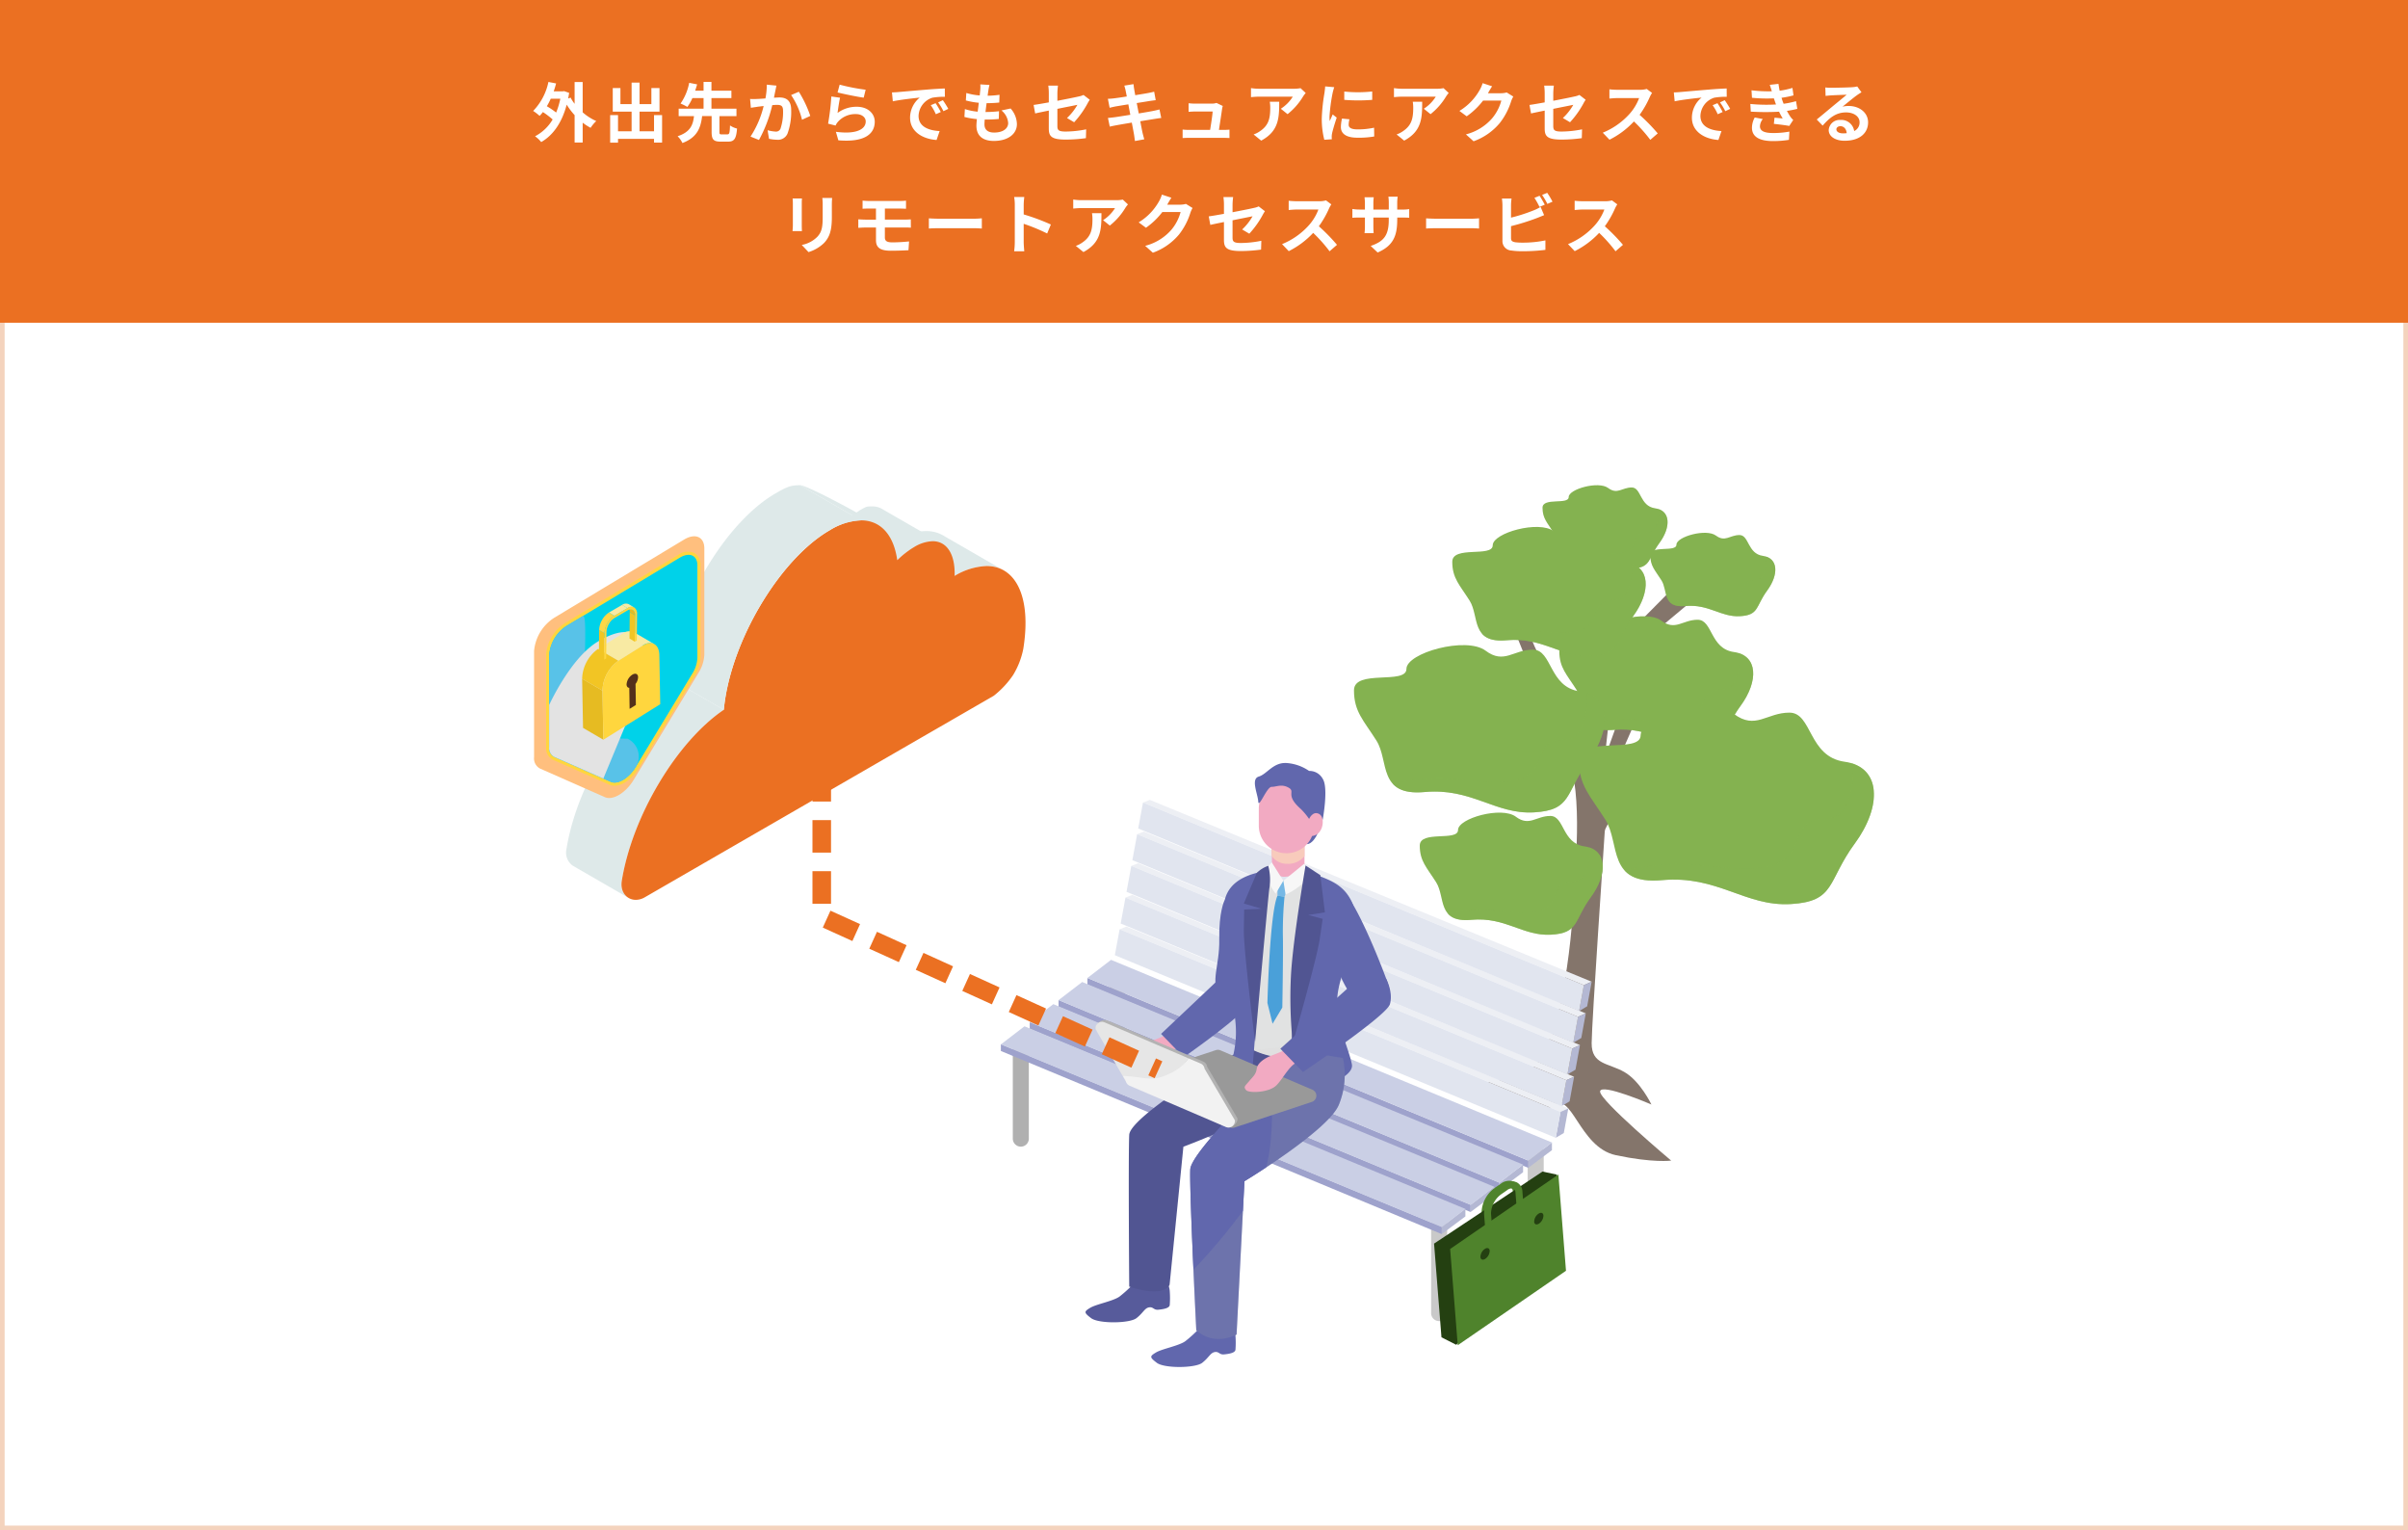 <svg xmlns="http://www.w3.org/2000/svg" xmlns:xlink="http://www.w3.org/1999/xlink" width="518.708" height="329.538" viewBox="0 0 518.708 329.538"><rect x="0" y="0" width="518.708" height="329.538" fill="#808080" stroke="none"/><defs><clipPath id="a"><rect width="98.944" height="89.295" fill="none"/></clipPath><clipPath id="b"><rect width="188.068" height="189.892" fill="none"/></clipPath><clipPath id="d"><rect width="7.085" height="4.557" fill="none"/></clipPath><clipPath id="e"><path d="M86,151.182c.072,3.054,1.6,13.523,2.181,18.9s-1.639,7.831-.968,9.8,5.818,4.744,10.83,4.744,11.322-2.1,10.784-4.788a47.51,47.51,0,0,1-.812-11.283c.223-4.515,4.94-13.131,2.56-17.625S103.48,144.1,98.433,144.1c-10.974,0-12.51,4.025-12.437,7.078" transform="translate(-85.994 -144.104)" fill="none"/></clipPath><clipPath id="f"><rect width="30.633" height="40.589" fill="none"/></clipPath><clipPath id="h"><rect width="16.922" height="25.243" fill="none"/></clipPath><clipPath id="i"><rect width="10.659" height="27.595" fill="none"/></clipPath><clipPath id="j"><rect width="22.783" height="12.84" fill="none"/></clipPath><clipPath id="l"><rect width="35.331" height="19.911" fill="none"/></clipPath><clipPath id="m"><rect width="45.692" height="25.749" fill="none"/></clipPath><clipPath id="n"><rect width="53.757" height="30.296" fill="none"/></clipPath><clipPath id="o"><rect width="33.341" height="18.789" fill="none"/></clipPath><clipPath id="p"><rect width="35.245" height="19.862" fill="none"/></clipPath><clipPath id="q"><rect width="36.678" height="56.356" fill="none"/></clipPath><clipPath id="s"><rect width="20.72" height="31.528" fill="none"/></clipPath></defs><g transform="translate(-995.447 -3027.544)"><path d="M0,0H518.708V305.538H0Z" transform="translate(995.447 3051.544)" fill="#fff"/><path d="M1,1V304.538H517.708V1H1M0,0H518.708V305.538H0Z" transform="translate(995.447 3051.544)" fill="#f4d3bd"/><path d="M0,0H518.708V69.5H0Z" transform="translate(995.447 3027.544)" fill="#eb7022"/><g transform="translate(1117.41 3132.034)"><g clip-path="url(#a)"><path d="M286.42,45.243l-13.052-7.536a7.269,7.269,0,0,0-4.035-1.13c-2.014,0-4.005.875-6.547,2.311l12.729,7.35a14.31,14.31,0,0,1,6.869-2.125,7.266,7.266,0,0,1,4.035,1.129" transform="translate(-191.844 -26.703)" fill="#dee9e9"/><path d="M240.3,25.033l-13-7.5a4.1,4.1,0,0,0-2.28-.638c-1.168,0-1.184-.028-2.664.828a28.924,28.924,0,0,0-4.437,3.553l12.483,7.207a18.7,18.7,0,0,1,3.622-2.819,8.2,8.2,0,0,1,3.993-1.265,4.106,4.106,0,0,1,2.28.638" transform="translate(-159.094 -12.331)" fill="#dee9e9"/><path d="M203.607,8.647,200.055,6.6C198.955,5.885,188.1,0,186.647,0l13.111,7.57a6.931,6.931,0,0,1,3.848,1.077" transform="translate(-136.26 0)" fill="#dee9e9"/><path d="M1.424,194.505l11.913,6.878a3.447,3.447,0,0,1-1.365-3.583c2.25-14.033,11.89-30.038,21.982-36.876l-11.659-6.731C12.2,161.031,2.309,176.889.059,190.922a3.447,3.447,0,0,0,1.365,3.583" transform="translate(0 -112.567)" fill="#dee9e9"/><path d="M95.713,28.041a13.82,13.82,0,0,0-6.738,2.134C78.813,36.05,68.745,52.234,66.486,66.325q-.207,1.293-.318,2.5C56.076,75.666,46.436,91.671,44.186,105.7c-.382,2.412,1.119,4.066,3.034,4.062a3.877,3.877,0,0,0,1.932-.553l75.171-43.4a19.681,19.681,0,0,0,4.168-4.469,17.211,17.211,0,0,0,2.191-5.64c1.785-11.133-1.593-17.837-7.928-17.823a14.31,14.31,0,0,0-6.869,2.125c.15-4.718-1.687-7.478-4.742-7.471A8.193,8.193,0,0,0,107.15,33.8a18.709,18.709,0,0,0-3.622,2.819c-.761-5.479-3.6-8.587-7.815-8.578" transform="translate(-32.214 -20.471)" fill="#eb7022"/><path d="M123.791,7.57,110.679,0c-1.97,0-2.8.319-5.294,1.763C95.223,7.638,85.155,23.822,82.9,37.914c-.138.862-.235,2.906-.309,3.712l11.659,6.731q.112-1.209.318-2.5C96.823,31.763,106.891,15.579,117.053,9.7a13.819,13.819,0,0,1,6.738-2.134" transform="translate(-60.292)" fill="#dee9e9"/></g></g><g transform="translate(1211.043 3132.034)"><g clip-path="url(#b)"><g clip-path="url(#b)"><path d="M197.864,20.115s2.508,12.96,3.444,20.627-2.3,19.1-2.3,19.1-13.765-14.818-13.111-22.31l-3.805.179S189.2,56.03,193.553,64.652s2.5,24.585,2.115,32.713-2.521,36.552-12.332,38.662-13.548,1.134-13.548,1.134,16.893,8.871,21.194,5.118,5.733,8.846,13.76,10.557,11.927,1.172,11.927,1.172-15.495-13.028-15.317-14.9,11.06,2.819,11.06,2.819-2.391-5.03-5.833-7-7.073-1.552-7.042-6.22,2.688-43,2.821-45.563,11.1-13.511,11.1-13.511l1.988-4.986-13.093,9.8,7.921-18.063-3.693-.841-4.228,11.773,2.212-19.979,16.991-14.219-3.078-3.8L204.493,43.415l-3.5-23.3Z" transform="translate(-72.275 -8.562)" fill="#84756b"/><path d="M163.1,297.037h0a1.727,1.727,0,0,1-1.726-1.726V276.649a1.726,1.726,0,1,1,3.453,0v18.661a1.727,1.727,0,0,1-1.726,1.726" transform="translate(-68.693 -117.028)" fill="#c9c9c9"/><path d="M199.325,268.85h0a1.727,1.727,0,0,1-1.726-1.726V248.462a1.726,1.726,0,0,1,3.453,0v18.662a1.727,1.727,0,0,1-1.726,1.726" transform="translate(-84.113 -105.029)" fill="#c9c9c9"/><path d="M6.206,231.62h0a1.727,1.727,0,0,1-1.726-1.726V211.232a1.726,1.726,0,0,1,3.453,0v18.662a1.727,1.727,0,0,1-1.726,1.726" transform="translate(-1.907 -89.182)" fill="#b0b0b0"/><path d="M42.43,203.433h0a1.727,1.727,0,0,1-1.726-1.726V183.045a1.726,1.726,0,1,1,3.453,0v18.662a1.727,1.727,0,0,1-1.726,1.726" transform="translate(-17.327 -77.183)" fill="#b0b0b0"/><path d="M148.281,157.887l1.672-.746L54.782,117.987l-1.476.574Z" transform="translate(-22.691 -50.224)" fill="#edeff4"/><path d="M219.583,186.162l-.967,5.3-1.736,1.028,1.03-5.586Z" transform="translate(-92.32 -79.245)" fill="#b4b8d3"/><path d="M146.077,169.768l1.672-.746L52.578,129.867l-1.476.574Z" transform="translate(-21.753 -55.281)" fill="#edeff4"/><path d="M217.379,198.043l-.967,5.3-1.736,1.028,1.03-5.586Z" transform="translate(-91.382 -84.302)" fill="#b4b8d3"/><path d="M143.9,181.649l1.672-.746L50.4,141.748l-1.476.574Z" transform="translate(-20.825 -60.339)" fill="#edeff4"/><path d="M215.2,209.923l-.967,5.3-1.736,1.028,1.03-5.586Z" transform="translate(-90.455 -89.359)" fill="#b4b8d3"/><path d="M141.691,193.522l1.672-.746L48.192,153.621l-1.476.574Z" transform="translate(-19.886 -65.393)" fill="#edeff4"/><path d="M212.993,221.8l-.967,5.3-1.736,1.028,1.03-5.586Z" transform="translate(-89.515 -94.413)" fill="#b4b8d3"/><path d="M139.523,205.4l1.672-.746L46.024,165.5l-1.476.574Z" transform="translate(-18.963 -70.449)" fill="#edeff4"/><path d="M210.825,233.675l-.967,5.3-1.736,1.028,1.03-5.586Z" transform="translate(-88.592 -99.47)" fill="#b4b8d3"/><path d="M146.487,163.9,51.512,124.572l1.03-5.587,94.975,39.327Z" transform="translate(-21.927 -50.649)" fill="#e1e5ef"/><path d="M144.3,175.778,49.322,136.451l1.03-5.587,94.975,39.327Z" transform="translate(-20.995 -55.705)" fill="#e1e5ef"/><path d="M142.106,187.656,47.131,148.329l1.03-5.587,94.975,39.327Z" transform="translate(-20.063 -60.762)" fill="#e1e5ef"/><path d="M139.916,199.534,44.941,160.207l1.03-5.587,94.975,39.327Z" transform="translate(-19.13 -65.818)" fill="#e1e5ef"/><path d="M137.725,211.412,42.75,172.085l1.03-5.587,94.975,39.327Z" transform="translate(-18.198 -70.874)" fill="#e1e5ef"/><path d="M202.909,246.445V248.1l-5.1,3.811.013-1.563Z" transform="translate(-84.202 -104.905)" fill="#b4b8d3"/><path d="M127.424,225.661,32.461,186.227v-1.456L127.436,224.1Z" transform="translate(-13.818 -78.653)" fill="#9ea2cc"/><path d="M192.088,254.722v1.657l-5.1,3.811.013-1.563Z" transform="translate(-79.596 -108.429)" fill="#b4b8d3"/><path d="M116.6,233.938,21.641,194.5v-1.456l94.974,39.327Z" transform="translate(-9.212 -82.176)" fill="#9ea2cc"/><path d="M181.268,263v1.658l-5.1,3.811.013-1.563Z" transform="translate(-74.99 -111.952)" fill="#b4b8d3"/><path d="M105.783,242.215,10.821,202.781v-1.456L105.8,240.652Z" transform="translate(-4.606 -85.699)" fill="#9ea2cc"/><path d="M170.448,271.276v1.658l-5.1,3.811.013-1.563Z" transform="translate(-70.384 -115.475)" fill="#b4b8d3"/><path d="M94.963,250.491,0,211.058V209.6l94.974,39.327Z" transform="translate(0 -89.222)" fill="#9ea2cc"/><path d="M100.064,242.211,5.089,202.884,0,206.79l94.975,39.327Z" transform="translate(0 -86.363)" fill="#cacfe5"/><path d="M110.884,233.906,15.909,194.579l-5.089,3.906L105.8,237.812Z" transform="translate(-4.606 -82.828)" fill="#cacfe5"/><path d="M121.7,225.6,26.73,186.275l-5.089,3.906,94.975,39.327Z" transform="translate(-9.212 -79.292)" fill="#cacfe5"/><path d="M132.525,217.3,37.55,177.97l-5.089,3.906L127.436,221.2Z" transform="translate(-13.818 -75.757)" fill="#cacfe5"/><path d="M55.992,205.685a33.6,33.6,0,0,1-3.227,1.39c-1.539.546-3.274,1.616-3.445,2.9s-.8,1.707-1.679,2.76-1.223,1.166-.626,1.878,4.923.569,6.516-1,3.159-5.122,5.207-5.122Z" transform="translate(-19.886 -87.555)" fill="#f2aac2"/><path d="M78.788,185.235a6.473,6.473,0,0,1,.519,4.673c-.738,2.508-14.347,11.971-14.347,11.971l-4.868-5.016,12.3-11.628c.853-.766,5.248.006,6.4,0,1.343-.007-.689-.49,0,0" transform="translate(-25.58 -78.705)" fill="#6167ad"/><path d="M49.366,299.142a3.845,3.845,0,0,1,.53,1.714,20,20,0,0,1,0,3.036c-.077.692-1.423.9-2.46,1s-1.076-.673-2.018-.5-1.219,1.165-2.688,2.317-8.14,1.231-9.769,0-1.509-1.429-.2-2.224,4.924-1.429,6.314-2.422a27.1,27.1,0,0,0,3.177-2.922Z" transform="translate(-13.519 -127.337)" fill="#575b9b"/><path d="M74.017,315.9a3.844,3.844,0,0,1,.53,1.714,20,20,0,0,1,0,3.036c-.077.691-1.423.9-2.46,1s-1.076-.673-2.018-.5-1.219,1.165-2.688,2.317-8.14,1.231-9.769,0-1.509-1.43-.2-2.224,4.924-1.43,6.314-2.422A27.1,27.1,0,0,0,66.9,315.9Z" transform="translate(-24.012 -134.472)" fill="#6167ad"/><path d="M84.561,205.932A11.924,11.924,0,0,1,85.2,215.9c-2.122,5.516-25.46,14.216-25.46,14.216l-2.97,29.7s-.849,2.97-8.7.424c0,0-.212-28.218,0-32.674s27.118-20.051,27.118-20.051Z" transform="translate(-20.421 -87.66)" fill="#515592"/><path d="M103.913,213.54a17.049,17.049,0,0,1-.849,9.972c-2.122,5.516-20.368,16.549-20.368,16.549L81,273.071s-4.629,2.7-8.679-.921c0,0-1.506-30.179-1.293-34.635s22.914-25.672,22.914-25.672Z" transform="translate(-30.226 -90.176)" fill="#6167ad"/><path d="M82.385,155s-1.19,2.413-1.092,8.3-2.016,8.88.122,12.558,5.707,1.012,7.286-2.416.952-7.861,1.248-10S88.455,150.407,82.385,155" transform="translate(-34.247 -65.503)" fill="#6167ad"/><path d="M117.914,125.294s-1.276,5.246-3.411,5.34l-.394-4.819Z" transform="translate(-48.573 -53.335)" fill="#6167ad"/><path d="M108.628,134.029v6.37a12.69,12.69,0,0,1-4.517.983,4.281,4.281,0,0,1-2.456-1.083l-.112-6.27Z" transform="translate(-43.224 -57.053)" fill="#f2aac2"/><g transform="translate(58.319 76.976)" style="mix-blend-mode:multiply;isolation:isolate"><g clip-path="url(#d)"><path d="M108.628,136.925a4.477,4.477,0,0,1-3.665,1.659,3.974,3.974,0,0,1-3.369-1.659l-.052-2.9h7.085Z" transform="translate(-101.543 -134.029)" fill="#f8cbbc"/></g></g><path d="M102.7,126.478h0a5.956,5.956,0,0,0,5.956-5.956V116.89a5.956,5.956,0,1,0-11.913,0v3.631a5.956,5.956,0,0,0,5.956,5.956" transform="translate(-41.18 -47.221)" fill="#f2aac2"/><path d="M106.958,116.2a15.048,15.048,0,0,0-1.763-2.118c-3.533-3.1-1.083-3.71-2.625-4.6s-2.647-.175-3.693-.188S96.1,114.077,96,112.437s-1.649-4.836.116-5.36,3.1-3.084,5.956-2.919a9.7,9.7,0,0,1,4.883,1.706,3.23,3.23,0,0,1,2.941,1.705c1.269,1.935,0,8.725,0,8.725Z" transform="translate(-40.558 -44.334)" fill="#6167ad"/><path d="M115.614,124.2s.8-1.869,2.216-1.041.8,5.126-2.216,4.7Z" transform="translate(-49.214 -52.334)" fill="#f2aac2"/><path d="M127.087,153.426a15.148,15.148,0,0,0-2.875,12.046c1.338,7.2,5.583,12.375,7.55,13.1s6.736.36,4.045-6.887-6.683-16.132-8.72-18.258" transform="translate(-52.762 -65.31)" fill="#6167ad"/><path d="M98.343,144.446c1.078-.112,1.51,2.217,2.858,2.217,1.2,0,4.444-2.061,5.58-1.8-.593,3.553,0,14.737,0,21.485,0,5.853-1.574,14.206-1.738,18.424-.358.02-2.912,0-3.26,0a17.068,17.068,0,0,1-7-1.613c.456-5.225.078-15.24.372-21.091.331-6.578,2.68-14.706,3.185-17.623" transform="translate(-40.348 -61.485)" fill="#e1e2e2"/><path d="M103.755,147.969l2.779.392-1.264,3.264-1.514-.26Z" transform="translate(-44.166 -62.987)" fill="#76b8e5"/><path d="M102.146,153.881l1.514.26a78.232,78.232,0,0,0-.357,8.193c.1,3.657-.117,15.65-.117,15.65l-2.1,3.493-1.11-4.483s.478-19.262,2.171-23.113" transform="translate(-42.557 -65.503)" fill="#4aa0d9"/></g><g transform="translate(49.388 82.762)"><g clip-path="url(#e)"><g transform="translate(-1.389 3.613)" opacity="0.32" style="mix-blend-mode:multiply;isolation:isolate"><g clip-path="url(#f)"><path d="M109.588,150.395s-.621,9.982-4.206,16.65-.19,10.971-1.97,14.487-12.39,4.537-19.837,4.042l14.012,5.412,15.38-.725,1.241-25.4v-14.4Z" transform="translate(-83.575 -150.395)" fill="#dbdcdc"/></g></g></g></g><g clip-path="url(#b)"><path d="M111.471,147a1.553,1.553,0,0,1,2.08-1.237c3.378,1.3,6.241,2.243,8,5.87,2.711,5.589-2.828,15.255-3.082,20.87s2.54,10.9,3.152,14.24c.506,2.761-6.856,5.4-11.773,6.1a1.563,1.563,0,0,1-1.778-1.6c.192-5.592.953-12.672.953-19.2,0-7.46,1.613-19.386,2.447-25.048" transform="translate(-46.003 -62.006)" fill="#6167ad"/><path d="M84.983,189.559c-.777-2.487,1.794-5.584,1.12-12.381s-2.44-20.023-2.525-23.88c-.069-3.157,1.113-7.134,8.506-8.475a1.229,1.229,0,0,1,1.437,1.387c-.69,4.535-1.917,13.333-2.253,20.625-.31,6.718-1.2,16.653-1.751,23.574a1.23,1.23,0,0,1-1.924.907c-1.408-.96-2.327-.848-2.61-1.757" transform="translate(-35.576 -61.639)" fill="#6167ad"/><path d="M100.352,141.394l2.508,3.972-1.668,2.8-.485-.708a16.011,16.011,0,0,1-1.966-3.954l-.057-.172Z" transform="translate(-42.007 -60.188)" fill="#f7f7f7"/><path d="M105.956,145.585l.48,2.976s3.869-1.606,5.435-4.592l-1.4-2.06Z" transform="translate(-45.103 -60.407)" fill="#f7f7f7"/><path d="M111.86,142.589s-2.707,15.7-3.141,23.6a93.543,93.543,0,0,0,.387,14.659s5.169-18.061,5.806-22.414l.638-4.353-3.121-.834,3.6-.567-.992-8.012Z" transform="translate(-46.225 -60.697)" fill="#515592"/><path d="M96.4,142.721a11.676,11.676,0,0,1,.211,4.99c-.4,3.358-3.057,32.9-3.057,32.9s-2.493-19.76-2.42-24.119l.073-4.359,3.746-.165-3.821-1.137,2.806-6.606a6.519,6.519,0,0,1,2.462-1.509" transform="translate(-38.795 -60.753)" fill="#515592"/><path d="M82.7,244.021s1.962-1.187,4.674-2.976c1.548-5.792,1.4-14.017,1.009-19.9-6.736,6.595-17.208,17.312-17.353,20.332-.117,2.471.293,12.853.683,21.612A133.118,133.118,0,0,0,82.368,250.4Z" transform="translate(-30.225 -94.135)" fill="#6167ad"/><g transform="translate(57.145 121.667)" opacity="0.3" style="mix-blend-mode:multiply;isolation:isolate"><g clip-path="url(#h)"><path d="M99.5,237.086c5.559-3.667,14.268-9.866,15.694-13.574a17.055,17.055,0,0,0,.849-9.972l-9.972-1.7s-2.359,2.205-5.562,5.341c.4,5.885.54,14.111-1.009,19.9" transform="translate(-99.499 -211.843)" fill="#8890aa"/></g></g><g transform="translate(41.483 156.266)" opacity="0.3" style="mix-blend-mode:multiply;isolation:isolate"><g clip-path="url(#i)"><path d="M81.52,298.715l1.369-26.629A133.034,133.034,0,0,1,72.23,284.772c.312,7.034.612,13.022.612,13.022,4.05,3.619,8.678.92,8.678.92" transform="translate(-72.23 -272.086)" fill="#8890aa"/></g></g><path d="M70.613,228.394,50.782,219.9a1.4,1.4,0,0,1,.11-2.608l16.666-5.526a1.4,1.4,0,0,1,.989.042L88.378,220.3a1.4,1.4,0,0,1-.11,2.608L71.6,228.436a1.393,1.393,0,0,1-.988-.042" transform="translate(-21.256 -90.114)" fill="#999"/><path d="M63.8,223.587l-20.395-9.342a1.4,1.4,0,0,1-.836-1.118l-7.046-10.769a2,2,0,0,1,2.459-1.775l20.738,8.883a1.4,1.4,0,0,1,.837,1.118L66.08,221.68c.128,1.067-1.291,2.331-2.279,1.907" transform="translate(-15.118 -85.345)" fill="#b3b3b3"/><path d="M50.572,214.336a21.431,21.431,0,0,0,4.908-5.292L37.4,201.3a1.4,1.4,0,0,0-1.935,1.449l6.581,11.342c4.058-.14,4.782,3.227,8.531.248" transform="translate(-15.09 -85.639)" fill="#e6e6e6"/><path d="M47.224,220.785l20.738,8.883A1.4,1.4,0,0,0,69.9,228.22l-6.522-11.095a1.4,1.4,0,0,0-.837-1.118l-2.654-1.137c-.982,1.56-2.651,2.91-5.535,3.934-2.711.963-4.357.047-8.551-.138l.588,1a1.4,1.4,0,0,0,.836,1.118" transform="translate(-19.496 -91.465)" fill="#f2f2f2"/><path d="M100.727,211.252a33.607,33.607,0,0,1-3.227,1.39c-1.539.546-3.274,1.616-3.445,2.9s-.8,1.707-1.679,2.76-1.223,1.166-.626,1.878,4.923.569,6.516-1,3.159-5.122,5.207-5.122Z" transform="translate(-38.928 -89.925)" fill="#f2aac2"/><path d="M127.666,184.786s1.5,2.884.762,5.392-18.734,14.6-18.734,14.6l-4.868-5.015L120.832,185.4a4.682,4.682,0,0,1,3.105-1.2c1.343-.007,3.039.091,3.729.581" transform="translate(-44.622 -78.411)" fill="#6167ad"/><path d="M217.3.6c-2.087-1.562-8.507.23-8.507,1.954s-5.634,0-5.634,2.3,1.035,3.219,2.414,5.4.115,5.978,5.174,5.519,7.588,2.414,11.727,2.184,3.334-2.069,5.863-5.519,2.414-7.013-.92-7.473S224.469.485,222.376.485s-3.09,1.6-5.076.114" transform="translate(-86.48 0)" fill="#84b250"/><g transform="translate(120.826 5.133)" opacity="0.55" style="mix-blend-mode:multiply;isolation:isolate"><g clip-path="url(#j)"><path d="M213.821,19.578c5.059-.46,7.588,2.414,11.727,2.184s3.334-2.069,5.863-5.518c2.336-3.185,2.41-6.462-.216-7.308a6.876,6.876,0,0,1-.3,3.159c-1.1,3.523-3.6.22-4.771,3.964s-6.68,2.129-10.5,2.056a26.132,26.132,0,0,0-5.242.557c.6.677,1.6,1.074,3.44.907" transform="translate(-210.38 -8.937)" fill="#84b250"/></g></g><path d="M257.715,18.442c-2.087-1.562-8.507.23-8.507,1.954s-5.634,0-5.634,2.3,1.035,3.219,2.414,5.4.115,5.978,5.174,5.518,7.588,2.414,11.727,2.185,3.334-2.069,5.863-5.519,2.414-7.013-.919-7.473-2.948-4.483-5.041-4.483-3.09,1.6-5.076.114" transform="translate(-103.683 -7.595)" fill="#84b250"/><g transform="translate(144.038 15.38)" opacity="0.55" style="mix-blend-mode:multiply;isolation:isolate"><g clip-path="url(#j)"><path d="M254.236,37.421c5.059-.46,7.588,2.414,11.727,2.184s3.334-2.069,5.863-5.518c2.336-3.185,2.41-6.462-.216-7.308a6.876,6.876,0,0,1-.3,3.159c-1.1,3.523-3.6.22-4.772,3.964s-6.681,2.129-10.5,2.056a26.132,26.132,0,0,0-5.242.557c.6.677,1.6,1.074,3.44.907" transform="translate(-250.795 -26.78)" fill="#84b250"/></g></g><path d="M231.388,50.064c-3.236-2.423-13.193.357-13.193,3.031s-8.736,0-8.736,3.566,1.6,4.991,3.744,8.379.179,9.271,8.023,8.557,11.767,3.744,18.185,3.387,5.17-3.209,9.092-8.557,3.744-10.875-1.426-11.588-4.572-6.951-7.817-6.951-4.792,2.482-7.872.176" transform="translate(-89.162 -20.916)" fill="#84b250"/><g transform="translate(126.729 36.179)" opacity="0.55" style="mix-blend-mode:multiply;isolation:isolate"><g clip-path="url(#l)"><path d="M225.993,79.5c7.845-.713,11.767,3.744,18.185,3.387s5.17-3.209,9.092-8.557c3.622-4.938,3.737-10.02-.335-11.332a10.655,10.655,0,0,1-.47,4.9c-1.707,5.464-5.578.341-7.4,6.147s-10.36,3.3-16.279,3.188a40.511,40.511,0,0,0-8.128.864c.928,1.049,2.48,1.666,5.335,1.406" transform="translate(-220.658 -62.994)" fill="#84b250"/></g></g><path d="M160.806,61.162c-4.185-3.133-17.062.461-17.062,3.92s-11.3,0-11.3,4.611,2.075,6.456,4.842,10.836.23,11.99,10.375,11.067,15.217,4.842,23.517,4.381,6.687-4.151,11.759-11.067,4.842-14.065-1.845-14.987-5.912-8.989-10.109-8.989-6.2,3.21-10.181.228" transform="translate(-56.379 -25.524)" fill="#84b250"/><g transform="translate(84.384 44.731)" opacity="0.55" style="mix-blend-mode:multiply;isolation:isolate"><g clip-path="url(#m)"><path d="M153.828,99.226c10.145-.922,15.217,4.842,23.517,4.381s6.687-4.151,11.759-11.067c4.684-6.387,4.833-12.958-.434-14.656a13.787,13.787,0,0,1-.608,6.334c-2.208,7.066-7.214.442-9.569,7.95s-13.4,4.27-21.053,4.123a52.31,52.31,0,0,0-10.513,1.118c1.2,1.357,3.208,2.154,6.9,1.818" transform="translate(-146.928 -77.884)" fill="#84b250"/></g></g><path d="M250.173,84.684C245.25,81,230.1,85.227,230.1,89.3s-13.292,0-13.292,5.426,2.441,7.6,5.7,12.749.272,14.106,12.207,13.021,17.9,5.7,27.669,5.154,7.867-4.882,13.835-13.021,5.7-16.547-2.17-17.632-6.956-10.576-11.893-10.576-7.291,3.777-11.978.268" transform="translate(-92.29 -35.446)" fill="#84b250"/><g transform="translate(134.304 59.935)" opacity="0.55" style="mix-blend-mode:multiply;isolation:isolate"><g clip-path="url(#n)"><path d="M241.965,129.468c11.936-1.085,17.9,5.7,27.669,5.154s7.867-4.883,13.834-13.02c5.511-7.514,5.686-15.246-.51-17.244a16.216,16.216,0,0,1-.715,7.452c-2.6,8.314-8.487.52-11.259,9.353s-15.762,5.023-24.769,4.85a61.586,61.586,0,0,0-12.368,1.315c1.412,1.6,3.774,2.534,8.117,2.139" transform="translate(-233.846 -104.357)" fill="#84b250"/></g></g><path d="M177.809,123.644c-3.053-2.286-12.45.337-12.45,2.86s-8.244,0-8.244,3.365,1.514,4.711,3.533,7.907.168,8.749,7.571,8.076,11.1,3.533,17.16,3.2,4.879-3.028,8.58-8.076,3.533-10.263-1.346-10.936-4.314-6.559-7.376-6.559-4.522,2.343-7.429.167" transform="translate(-66.88 -52.259)" fill="#84b250"/><g transform="translate(96.304 78.019)" opacity="0.55" style="mix-blend-mode:multiply;isolation:isolate"><g clip-path="url(#o)"><path d="M172.717,151.418c7.4-.673,11.1,3.533,17.16,3.2s4.879-3.028,8.581-8.076c3.417-4.661,3.526-9.456-.317-10.695a10.056,10.056,0,0,1-.443,4.622c-1.612,5.156-5.264.322-6.983,5.8s-9.776,3.115-15.362,3.008a38.16,38.16,0,0,0-7.671.816c.875.99,2.341,1.571,5.035,1.327" transform="translate(-167.682 -135.845)" fill="#84b250"/></g></g><path d="M191.187,16.573c-3.228-2.417-13.161.356-13.161,3.023s-8.715,0-8.715,3.557,1.6,4.979,3.735,8.359.178,9.248,8,8.537,11.738,3.735,18.141,3.379,5.157-3.2,9.07-8.537S212,24.043,206.838,23.331s-4.561-6.934-7.8-6.934-4.781,2.476-7.853.176" transform="translate(-72.072 -6.66)" fill="#84b250"/><g transform="translate(103.656 16.926)" opacity="0.55" style="mix-blend-mode:multiply;isolation:isolate"><g clip-path="url(#p)"><path d="M185.805,45.934c7.825-.712,11.738,3.735,18.141,3.379s5.158-3.2,9.07-8.537c3.613-4.927,3.728-10-.334-11.306a10.628,10.628,0,0,1-.469,4.886c-1.7,5.451-5.565.341-7.382,6.132s-10.334,3.293-16.239,3.18a40.323,40.323,0,0,0-8.109.862c.926,1.046,2.475,1.662,5.322,1.4" transform="translate(-180.483 -29.471)" fill="#84b250"/></g></g></g></g></g><path d="M71.709,77.58l-1.365-.62L72,73.317l1.365.62ZM66.7,75.307l-6.375-2.892,1.653-3.643,6.375,2.892ZM56.684,70.762,50.31,67.87l1.653-3.643,6.375,2.892ZM46.667,66.217l-6.375-2.892,1.653-3.643,6.375,2.892ZM36.65,61.672,30.275,58.78l1.653-3.643L38.3,58.029ZM26.633,57.127l-6.375-2.892,1.653-3.643,6.375,2.892ZM16.616,52.582l-6.375-2.892,1.653-3.643,6.375,2.892ZM6.6,48.037.224,45.144,1.877,41.5l6.375,2.892ZM2,40H-2V33H2ZM2,29H-2V22H2ZM2,18H-2V11H2ZM2,7H-2V0H2Z" transform="translate(1172.459 3182.157)" fill="#eb7022"/><g transform="translate(1110.492 3143.039)"><g clip-path="url(#q)"><g clip-path="url(#q)"><path d="M36.678,2.627V25.442a8.019,8.019,0,0,1-1.27,3.972L21.45,52.447c-1.7,2.809-4.472,4.48-6.18,3.728L1.278,50.01A2.465,2.465,0,0,1,0,47.563V24.7a9.486,9.486,0,0,1,4.364-7.175L32.315.7c2.41-1.45,4.364-.59,4.364,1.923" transform="translate(0 0)" fill="#ffbf7e"/><path d="M17.593,61.292c1.7,0,3.788-1.447,5.165-3.721L34.9,37.528A7.645,7.645,0,0,0,36.112,33.7V13.847a2.9,2.9,0,0,0-1.259-2.635,3.436,3.436,0,0,0-3.537.36L6.993,26.211a8.9,8.9,0,0,0-4.13,6.845V52.95a2.818,2.818,0,0,0,1.519,2.769l12.176,5.364a2.548,2.548,0,0,0,1.035.208" transform="translate(-0.268 -7.57)" fill="#ffd63e"/><path d="M37.068,15.436V35.29a6.978,6.978,0,0,1-1.1,3.456L23.816,58.789c-1.482,2.445-3.892,3.9-5.377,3.244L6.263,56.669a2.145,2.145,0,0,1-1.112-2.13V34.646a8.254,8.254,0,0,1,3.8-6.244L33.271,13.763c2.1-1.262,3.8-.513,3.8,1.673" transform="translate(-1.889 -9.159)" fill="#00d2e9"/><path d="M52.343,58.587l3.45-2.076c1.436-.864-.846,21.424,1.45,24.032s8.144,2.367,8.144,2.367a4.248,4.248,0,0,1,1.824,6.065c-1.481,2.445-3.891,3.9-5.377,3.244L49.659,86.853a2.146,2.146,0,0,1-1.114-2.129V64.83a8.255,8.255,0,0,1,3.8-6.242" transform="translate(-45.284 -39.343)" fill="#58c2e8"/><g transform="translate(3.262 20.632)" style="mix-blend-mode:multiply;isolation:isolate"><g clip-path="url(#s)"><path d="M43.612,83.652v9.08a2.151,2.151,0,0,0,1.112,2.13L55.248,99.5l.026.009,3.817-9.193,2.958-7.126A22.9,22.9,0,0,0,64.125,75.4l.207-.774-.175.027c0-.134.009-.267.009-.4-.02-7.017-4.271-7.727-10.128-4.2s-10.425,13.6-10.425,13.6" transform="translate(-43.612 -67.984)" fill="#e3e3e3"/></g></g><path d="M43.863,70.122l-4.377-2.553a2.411,2.411,0,0,0-2.513.3l4.377,2.553a2.411,2.411,0,0,1,2.513-.3" transform="translate(-17.949 -46.9)" fill="#f8eaa3"/><path d="M79.1,103.623,74.72,101.07l.195,10.58,4.377,2.553Z" transform="translate(-64.367 -70.397)" fill="#e6bb22"/><path d="M55.226,71.646l-4.377-2.553L45.6,72.369l4.377,2.553Z" transform="translate(-31.825 -48.124)" fill="#f8eaa3"/><path d="M71.423,82.442l-4.377-2.553a8.19,8.19,0,0,0-3.427,6.428L68,88.87a8.189,8.189,0,0,1,3.427-6.428" transform="translate(-53.266 -55.644)" fill="#f2c524"/><path d="M36.059,79.557a8.19,8.19,0,0,0-3.427,6.428l.195,10.58L45.08,88.909l-.195-10.58c-.043-2.341-1.647-3.258-3.582-2.049Z" transform="translate(-17.901 -52.759)" fill="#ffd63e"/><path d="M52.434,54.46l-1.156-.7-.061,5.687,1.156.7Z" transform="translate(-30.667 -37.444)" fill="#f2c524"/><path d="M52.373,50.655l-1.156-.7.015.009a1.265,1.265,0,0,1,.475,1.145l1.156.7a1.264,1.264,0,0,0-.475-1.145l-.015-.009" transform="translate(-31.096 -34.794)" fill="#e6bb22"/><path d="M54.489,48.564l-1.156-.7A1.408,1.408,0,0,0,51.875,48l1.156.7a1.408,1.408,0,0,1,1.458-.133" transform="translate(-32.913 -33.234)" fill="#f8eaa3"/><path d="M60.86,49.342l-1.156-.7-2.822,1.642,1.156.7Z" transform="translate(-40.741 -33.879)" fill="#f8eaa3"/><path d="M67.762,54.751l-1.156-.7-.032.019,1.156.7.032-.019" transform="translate(-50.465 -37.647)" fill="#f8eaa3"/><path d="M75.086,67.111l-1.156-.7L73.868,72.1l1.156.7Z" transform="translate(-59.912 -46.256)" fill="#f2c524"/><path d="M69.931,54.814l-1.156-.7A4.331,4.331,0,0,0,67.318,55.7a4.6,4.6,0,0,0-.634,2.146l1.156.7a4.6,4.6,0,0,1,.634-2.146,4.327,4.327,0,0,1,1.457-1.586" transform="translate(-52.666 -37.691)" fill="#ffd745"/><path d="M51.932,51.964a4.326,4.326,0,0,0-1.457,1.586,4.6,4.6,0,0,0-.634,2.146l-.062,5.686.419-.244.062-5.686a3.659,3.659,0,0,1,.506-1.716,3.488,3.488,0,0,1,1.176-1.276l2.838-1.652a1.117,1.117,0,0,1,1.179-.1,1.265,1.265,0,0,1,.475,1.145l-.061,5.687.419-.244.061-5.687a1.587,1.587,0,0,0-.594-1.432,1.4,1.4,0,0,0-1.474.123l-2.821,1.642-.032.019" transform="translate(-34.667 -34.841)" fill="#ffd63e"/><path d="M49.026,99.812a2.728,2.728,0,0,1,1.22-2.081c.685-.428,1.25-.191,1.261.531a2.5,2.5,0,0,1-.549,1.449l.071,4.527-1.349.842-.071-4.527c-.344-.02-.576-.282-.584-.741" transform="translate(-29.101 -67.923)" fill="#54301b"/></g></g></g><g transform="translate(1304.359 3279.838)"><path d="M15.746,151.839l.06,0a.751.751,0,0,0,.69-.808l-.23-2.907a5.344,5.344,0,0,1,2.233-4.16l1.193-.82a1.628,1.628,0,0,1,1.439-.381c.307.146.385.579.4.825l.23,2.907a.751.751,0,1,0,1.5-.119l-.23-2.906a2.345,2.345,0,0,0-1.256-2.062,2.972,2.972,0,0,0-2.937.5l-1.192.82a6.8,6.8,0,0,0-2.88,5.516L15,151.147a.751.751,0,0,0,.748.692" transform="translate(-4.539 -139.233)" fill="#4f832c"/><path d="M4.583,173.893l3.173,1.615,19.99-19.594,1.7-17.05-3.1-.659L2.989,153.72Z" transform="translate(-2.989 -138.204)" fill="#244011"/><path d="M1.638,175.933,24.955,159.9l-1.638-20.727L0,155.206Z" transform="translate(3.463 -138.535)" fill="#4f832c"/><path d="M14.927,152.039l.06,0a.751.751,0,0,0,.69-.808l-.23-2.907a5.342,5.342,0,0,1,2.233-4.16l1.193-.821a1.637,1.637,0,0,1,1.439-.381c.307.146.385.58.405.825l.23,2.906a.751.751,0,1,0,1.5-.118l-.229-2.906a2.349,2.349,0,0,0-1.256-2.063,2.973,2.973,0,0,0-2.937.5l-1.193.821a6.805,6.805,0,0,0-2.88,5.516l.229,2.906a.751.751,0,0,0,.748.692" transform="translate(-3.181 -139.301)" fill="#4f832c"/><path d="M8.48,154.032h0a2.174,2.174,0,0,0,.915-1.73c-.046-.577-.529-.737-1.08-.359a2.174,2.174,0,0,0-.915,1.73c.045.577.529.738,1.08.359" transform="translate(14.163 -142.851)" fill="#244011"/><path d="M26.1,165.587h0a2.173,2.173,0,0,0,.914-1.73c-.045-.577-.529-.737-1.08-.359a2.176,2.176,0,0,0-.914,1.73c.045.577.529.738,1.08.359" transform="translate(-15.032 -146.818)" fill="#244011"/></g><path d="M-138.656-8.246a15.871,15.871,0,0,1-.9,2.982,17.217,17.217,0,0,0-2-1.358,14.776,14.776,0,0,0,.84-1.624Zm4.816-3.584h-1.736v4.69a9.5,9.5,0,0,1-.868-1.344l-.518.2q.1-.588.21-1.218l-1.092-.378-.294.056h-1.946c.2-.56.364-1.12.518-1.708l-1.652-.322a12.665,12.665,0,0,1-3.29,6.244,10.037,10.037,0,0,1,1.386,1.064,6.883,6.883,0,0,0,.714-.826,17.867,17.867,0,0,1,2.1,1.6A9.509,9.509,0,0,1-144.1-.154a7.051,7.051,0,0,1,1.33,1.246c2.492-1.414,4.438-4.088,5.488-8.05A15.893,15.893,0,0,0-135.576-4.7V1.19h1.736V-3.08a11.833,11.833,0,0,0,1.708,1.106,8.007,8.007,0,0,1,1.218-1.456,11.54,11.54,0,0,1-2.926-1.876Zm15.372,7.112v3.486h-3.122V-5.46h4.3v-5.082h-1.75v3.458h-2.548v-4.634H-123.3v4.634h-2.408v-3.458h-1.652V-5.46h4.06v4.228h-2.926V-4.718h-1.694V1.218h1.694V.406h7.756v.8h1.736V-4.718ZM-103.88-.56c-.434,0-.5-.07-.5-.532v-3.4h3.668V-6.1h-5.39V-8.372h4.3v-1.6h-4.3v-1.89H-107.8v1.89h-1.806c.154-.476.294-.924.42-1.358l-1.708-.336A11.666,11.666,0,0,1-112.756-7.2a11.022,11.022,0,0,1,1.47.728,10.141,10.141,0,0,0,1.078-1.9h2.408V-6.1h-5.362v1.61h3.3c-.21,1.848-.742,3.416-3.528,4.326A5.291,5.291,0,0,1-112.35,1.3c3.22-1.218,3.934-3.3,4.242-5.8h2.044v3.4c0,1.582.364,2.1,1.932,2.1h1.624c1.3,0,1.75-.6,1.918-2.814a4.622,4.622,0,0,1-1.512-.672c-.056,1.652-.14,1.918-.56,1.918Zm11.788-10.5-2.086-.21A15.518,15.518,0,0,1-94.472-8.3c-.714.056-1.372.1-1.806.112a13.367,13.367,0,0,1-1.5,0l.168,1.9c.42-.07,1.162-.168,1.554-.238.266-.028.7-.084,1.2-.14a21.046,21.046,0,0,1-2.828,6.58l1.82.728A29.505,29.505,0,0,0-93-6.86c.392-.028.742-.056.966-.056.882,0,1.358.154,1.358,1.274a11.143,11.143,0,0,1-.56,3.878,1.038,1.038,0,0,1-1.05.6,8.2,8.2,0,0,1-1.722-.294L-93.7.392a9.057,9.057,0,0,0,1.68.2A2.236,2.236,0,0,0-89.726-.7a13.716,13.716,0,0,0,.8-5.138c0-2.016-1.05-2.674-2.534-2.674-.294,0-.714.028-1.176.056.1-.5.2-1.022.294-1.442C-92.274-10.248-92.176-10.7-92.092-11.06Zm4.816,1.316-1.666.714A16.1,16.1,0,0,1-86.59-3.71l1.778-.826A24.2,24.2,0,0,0-87.276-9.744Zm8.792-1.526-.448,1.68c1.092.28,4.214.938,5.628,1.12l.42-1.708A42.851,42.851,0,0,1-78.484-11.27Zm.084,2.814-1.876-.266a51.649,51.649,0,0,1-.7,5.852l1.61.406a3.392,3.392,0,0,1,.518-.812,4.984,4.984,0,0,1,3.892-1.652c1.218,0,2.086.672,2.086,1.582,0,1.778-2.226,2.8-6.426,2.226l.532,1.834c5.824.49,7.84-1.47,7.84-4.018C-70.924-5-72.352-6.51-74.8-6.51a6.853,6.853,0,0,0-4.13,1.33C-78.834-5.978-78.582-7.686-78.4-8.456ZM-67.214-9.6l.182,1.918c1.624-.35,4.48-.658,5.8-.8a5.6,5.6,0,0,0-2.086,4.326c0,3.038,2.772,4.606,5.712,4.8l.658-1.918c-2.38-.126-4.536-.952-4.536-3.262a4.254,4.254,0,0,1,2.968-3.92,14.544,14.544,0,0,1,2.7-.2l-.014-1.792c-.994.042-2.52.126-3.962.252-2.562.21-4.872.42-6.048.518C-66.108-9.646-66.654-9.618-67.214-9.6ZM-57.82-7.28l-1.036.434A10.8,10.8,0,0,1-57.764-4.9l1.064-.476A17.377,17.377,0,0,0-57.82-7.28Zm1.568-.644-1.022.476a12.316,12.316,0,0,1,1.148,1.89l1.05-.5A20.941,20.941,0,0,0-56.252-7.924Zm10.038-3.29-1.974-.112A7.5,7.5,0,0,1-48.2-10.08c-.028.322-.07.7-.112,1.134A13.221,13.221,0,0,1-51.2-9.478l-.1,1.61a16.44,16.44,0,0,0,2.786.5c-.07.63-.154,1.288-.238,1.918a12.865,12.865,0,0,1-2.758-.56l-.1,1.694a15.664,15.664,0,0,0,2.688.462c-.056.574-.1,1.078-.1,1.414,0,2.338,1.554,3.29,3.752,3.29,3.066,0,4.97-1.512,4.97-3.626a5.218,5.218,0,0,0-1.358-3.36l-1.974.42A3.819,3.819,0,0,1-42.182-3c0,1.148-1.064,2.044-3.024,2.044-1.372,0-2.086-.616-2.086-1.778,0-.252.028-.6.056-1.022h.56c.882,0,1.694-.056,2.478-.126l.042-1.666a24.252,24.252,0,0,1-2.814.168h-.1c.07-.63.154-1.288.238-1.9a25.231,25.231,0,0,0,2.73-.14l.056-1.666a19.747,19.747,0,0,1-2.562.2c.056-.462.112-.84.154-1.078A12.531,12.531,0,0,1-46.214-11.214Zm12.782,9.352c0,1.652.462,2.422,3.654,2.422a32.908,32.908,0,0,0,4.34-.308l.056-1.9a22.871,22.871,0,0,1-4.41.476c-1.54,0-1.792-.308-1.792-1.176v-3.71c1.988-.406,3.878-.77,4.312-.868a11.921,11.921,0,0,1-2.24,2.842l1.54.91a20.064,20.064,0,0,0,2.9-4.074c.126-.252.336-.574.462-.77l-1.344-1.036a3.947,3.947,0,0,1-.994.322c-.63.154-2.59.546-4.634.938V-9.45a14.715,14.715,0,0,1,.126-1.61h-2.086a12.109,12.109,0,0,1,.112,1.61v2c-1.386.252-2.618.462-3.276.546l.336,1.834c.588-.14,1.694-.364,2.94-.616ZM-16.884-10c.042.224.14.686.252,1.274-1.2.2-2.282.35-2.772.406-.434.056-.854.084-1.3.1l.378,1.932c.476-.126.84-.2,1.288-.294.434-.07,1.512-.252,2.744-.448.126.714.28,1.5.42,2.254-1.414.224-2.716.434-3.36.518-.448.056-1.078.14-1.456.154l.392,1.876c.322-.084.8-.182,1.4-.294s1.918-.336,3.346-.574c.224,1.176.406,2.142.476,2.548s.126.9.2,1.414L-12.866.5c-.126-.448-.266-.952-.364-1.372s-.28-1.372-.5-2.52c1.232-.2,2.366-.378,3.038-.49.532-.084,1.106-.182,1.484-.21L-9.59-5.936c-.364.112-.882.224-1.428.336-.63.126-1.778.322-3.038.532-.154-.77-.294-1.54-.434-2.24,1.162-.182,2.226-.35,2.8-.448.42-.056.98-.14,1.288-.168l-.336-1.834c-.336.1-.868.21-1.316.294-.5.1-1.568.266-2.758.462-.112-.63-.2-1.092-.224-1.288-.07-.336-.112-.812-.154-1.092l-1.974.322C-17.066-10.724-16.968-10.4-16.884-10ZM4.046-6.678,2.688-7.336a3.169,3.169,0,0,1-1.036.154H-1.932c-.378,0-1.022-.042-1.386-.084v1.848c.406-.028.952-.07,1.4-.07h3.78c-.042.784-.35,2.772-.546,3.962H-3.22A13.449,13.449,0,0,1-4.606-1.6V.224C-4.074.2-3.724.182-3.22.182H4.144c.378,0,1.064.028,1.344.042V-1.582c-.364.042-1.008.056-1.372.056h-.9c.21-1.33.574-3.738.686-4.564A3.9,3.9,0,0,1,4.046-6.678Zm17.864-2.8L20.8-10.514a7.22,7.22,0,0,1-1.428.126H11.83a11.1,11.1,0,0,1-1.708-.14v1.946c.658-.056,1.12-.1,1.708-.1h7.294a8.326,8.326,0,0,1-2.576,2.6L18-4.914a14.259,14.259,0,0,0,3.36-3.836A7.049,7.049,0,0,1,21.91-9.478ZM16.2-7.588h-2.03a7.761,7.761,0,0,1,.1,1.26c0,2.3-.336,3.78-2.114,5.012a5.532,5.532,0,0,1-1.47.77L12.32.784C16.128-1.26,16.2-4.116,16.2-7.588Zm14.014-2.2v1.792a37.575,37.575,0,0,0,6.02,0V-9.8A28.788,28.788,0,0,1,30.212-9.786Zm1.12,5.978-1.61-.154a8.553,8.553,0,0,0-.238,1.82c0,1.442,1.162,2.3,3.57,2.3a19.827,19.827,0,0,0,3.612-.266L36.638-2a16.549,16.549,0,0,1-3.514.364c-1.428,0-1.96-.378-1.96-.994A4.752,4.752,0,0,1,31.332-3.808Zm-3.276-6.916-1.96-.168c-.014.448-.1.98-.14,1.372a39.038,39.038,0,0,0-.588,5.544A17.9,17.9,0,0,0,25.914.6L27.538.49c-.014-.2-.028-.42-.028-.574a4.225,4.225,0,0,1,.07-.658c.154-.742.616-2.268,1.008-3.43l-.868-.686c-.2.462-.42.952-.63,1.428a6.754,6.754,0,0,1-.056-.91,37.132,37.132,0,0,1,.672-5.138C27.762-9.73,27.944-10.43,28.056-10.724ZM52.71-9.478,51.6-10.514a7.22,7.22,0,0,1-1.428.126H42.63a11.1,11.1,0,0,1-1.708-.14v1.946c.658-.056,1.12-.1,1.708-.1h7.294a8.326,8.326,0,0,1-2.576,2.6L48.8-4.914a14.259,14.259,0,0,0,3.36-3.836A7.048,7.048,0,0,1,52.71-9.478ZM47-7.588h-2.03a7.761,7.761,0,0,1,.1,1.26c0,2.3-.336,3.78-2.114,5.012a5.532,5.532,0,0,1-1.47.77L43.12.784C46.928-1.26,47-4.116,47-7.588ZM62.062-10.92l-2.044-.672a6.735,6.735,0,0,1-.63,1.47A12.327,12.327,0,0,1,55.02-5.614l1.568,1.162A15.958,15.958,0,0,0,60.116-7.84H64.05a9.952,9.952,0,0,1-1.988,3.822A11.157,11.157,0,0,1,56.42-.56L58.072.924a13.072,13.072,0,0,0,5.656-3.948A14.607,14.607,0,0,0,66.164-7.7a5.605,5.605,0,0,1,.462-1.008L65.2-9.59a4.489,4.489,0,0,1-1.218.168H61.166c.014-.028.028-.042.042-.07C61.376-9.8,61.74-10.43,62.062-10.92ZM73.388-1.862C73.388-.21,73.85.56,77.042.56a32.908,32.908,0,0,0,4.34-.308l.056-1.9a22.871,22.871,0,0,1-4.41.476c-1.54,0-1.792-.308-1.792-1.176v-3.71c1.988-.406,3.878-.77,4.312-.868a11.921,11.921,0,0,1-2.24,2.842l1.54.91a20.064,20.064,0,0,0,2.9-4.074c.126-.252.336-.574.462-.77L80.864-9.058a3.947,3.947,0,0,1-.994.322c-.63.154-2.59.546-4.634.938V-9.45a14.715,14.715,0,0,1,.126-1.61H73.276a12.109,12.109,0,0,1,.112,1.61v2C72-7.2,70.77-6.986,70.112-6.9l.336,1.834c.588-.14,1.694-.364,2.94-.616Zm23.128-7.63-1.148-.854a5.018,5.018,0,0,1-1.442.182H88.984a15.641,15.641,0,0,1-1.652-.1v1.988c.294-.014,1.064-.1,1.652-.1H93.73a10.848,10.848,0,0,1-2.086,3.43A15.694,15.694,0,0,1,85.9-.924L87.346.588A18.441,18.441,0,0,0,92.61-3.346,31.926,31.926,0,0,1,96.138.616l1.6-1.386a39.357,39.357,0,0,0-3.906-4,20.584,20.584,0,0,0,2.2-3.85A6.614,6.614,0,0,1,96.516-9.492Zm4.69-.112.182,1.918c1.624-.35,4.48-.658,5.8-.8A5.6,5.6,0,0,0,105.1-4.158c0,3.038,2.772,4.606,5.712,4.8l.658-1.918c-2.38-.126-4.536-.952-4.536-3.262a4.254,4.254,0,0,1,2.968-3.92,14.544,14.544,0,0,1,2.7-.2l-.014-1.792c-.994.042-2.52.126-3.962.252-2.562.21-4.872.42-6.048.518C102.312-9.646,101.766-9.618,101.206-9.6ZM110.6-7.28l-1.036.434A10.8,10.8,0,0,1,110.656-4.9l1.064-.476A17.377,17.377,0,0,0,110.6-7.28Zm1.568-.644-1.022.476a12.316,12.316,0,0,1,1.148,1.89l1.05-.5A20.943,20.943,0,0,0,112.168-7.924Zm5.516.812.1,1.652a52.065,52.065,0,0,0,6.09.014c.224.476.49.966.784,1.456-.42-.042-1.176-.112-1.764-.168l-.14,1.33c1.022.112,2.534.294,3.318.448l.854-1.288a4.268,4.268,0,0,1-.63-.714,12.741,12.741,0,0,1-.728-1.246,18.759,18.759,0,0,0,2.24-.434l-.28-1.652a18.075,18.075,0,0,1-2.674.56c-.084-.224-.168-.434-.238-.63s-.14-.434-.21-.658a20.409,20.409,0,0,0,2.576-.518l-.224-1.61a16.091,16.091,0,0,1-2.758.6q-.147-.714-.252-1.47l-1.876.21c.168.49.308.938.448,1.386a29.122,29.122,0,0,1-4.382-.21l.1,1.61a32.733,32.733,0,0,0,4.718.126c.084.238.168.5.28.826.056.154.112.322.182.49A35.876,35.876,0,0,1,117.684-7.112Zm2.688,3.248L118.636-4.2a4.649,4.649,0,0,0-.6,2.254c.028,2,1.764,2.828,4.564,2.828A21.5,21.5,0,0,0,126,.616l.1-1.778a18.426,18.426,0,0,1-3.514.308c-1.848,0-2.828-.42-2.828-1.456A2.628,2.628,0,0,1,120.372-3.864ZM136.22-1.652c0-.35.336-.672.868-.672.756,0,1.274.588,1.358,1.5a7.309,7.309,0,0,1-.812.042C136.794-.784,136.22-1.134,136.22-1.652Zm-2.38-9.016.056,1.82c.322-.042.77-.084,1.148-.112.742-.042,2.674-.126,3.388-.14-.686.6-2.142,1.778-2.926,2.422-.826.686-2.52,2.114-3.514,2.912l1.274,1.316c1.5-1.708,2.9-2.842,5.04-2.842,1.652,0,2.912.854,2.912,2.114a2.029,2.029,0,0,1-1.162,1.9,2.8,2.8,0,0,0-2.982-2.394,2.346,2.346,0,0,0-2.506,2.184c0,1.4,1.47,2.3,3.416,2.3,3.388,0,5.068-1.75,5.068-3.962,0-2.044-1.806-3.528-4.186-3.528a5.469,5.469,0,0,0-1.33.154c.882-.7,2.352-1.932,3.108-2.464.322-.238.658-.434.98-.644l-.91-1.246a6.117,6.117,0,0,1-1.064.154c-.8.07-3.794.126-4.536.126A9.715,9.715,0,0,1,133.84-10.668Zm-213.948,23.8h-2.114a9.876,9.876,0,0,1,.084,1.4V17.2c0,2.184-.182,3.234-1.148,4.284a6.334,6.334,0,0,1-3.36,1.764l1.456,1.54a8.243,8.243,0,0,0,3.4-2.016c1.036-1.148,1.624-2.45,1.624-5.46V14.536C-80.164,13.976-80.136,13.528-80.108,13.136Zm-6.5.112H-88.62a9.941,9.941,0,0,1,.056,1.078v4.718c0,.42-.056.966-.07,1.232h2.03c-.028-.322-.042-.868-.042-1.218V14.326C-86.646,13.878-86.632,13.57-86.6,13.248Zm13.062.462v1.75c.406-.028.854-.042,1.358-.042h1.526V17.8H-72.94c-.434,0-1.134-.042-1.526-.07v1.834c.42-.028,1.12-.07,1.526-.07h2.282v2.7c0,1.414.63,2.3,3.192,2.3,1.316,0,2.9-.056,3.808-.112l.126-1.89c-1.12.112-2.352.2-3.612.2-1.12,0-1.6-.28-1.6-1.05V19.492h4.27c.308,0,.938,0,1.33.042l-.014-1.792c-.364.028-1.064.056-1.358.056H-68.74v-2.38h3.29c.5,0,.9.028,1.26.042V13.71a10.441,10.441,0,0,1-1.26.07h-6.734C-72.688,13.78-73.136,13.738-73.542,13.71Zm14.28,3.808v2.2c.518-.042,1.456-.07,2.254-.07h7.518c.588,0,1.3.056,1.638.07v-2.2c-.364.028-.98.084-1.638.084h-7.518C-57.736,17.6-58.758,17.56-59.262,17.518Zm18.508,5.138a15.377,15.377,0,0,1-.14,1.96h2.184c-.056-.574-.126-1.554-.126-1.96V18.694a40.437,40.437,0,0,1,5.054,2.086l.8-1.932a45.725,45.725,0,0,0-5.852-2.17V14.606a15.221,15.221,0,0,1,.126-1.68h-2.184a9.718,9.718,0,0,1,.14,1.68Zm24.374-8.134-1.106-1.036a7.22,7.22,0,0,1-1.428.126H-26.46a11.1,11.1,0,0,1-1.708-.14v1.946c.658-.056,1.12-.1,1.708-.1h7.294a8.326,8.326,0,0,1-2.576,2.6l1.456,1.162a14.259,14.259,0,0,0,3.36-3.836A7.049,7.049,0,0,1-16.38,14.522Zm-5.712,1.89h-2.03a7.761,7.761,0,0,1,.1,1.26c0,2.3-.336,3.78-2.114,5.012a5.532,5.532,0,0,1-1.47.77l1.638,1.33C-22.162,22.74-22.092,19.884-22.092,16.412ZM-7.028,13.08l-2.044-.672a6.735,6.735,0,0,1-.63,1.47,12.327,12.327,0,0,1-4.368,4.508l1.568,1.162A15.958,15.958,0,0,0-8.974,16.16H-5.04a9.952,9.952,0,0,1-1.988,3.822A11.157,11.157,0,0,1-12.67,23.44l1.652,1.484a13.072,13.072,0,0,0,5.656-3.948A14.607,14.607,0,0,0-2.926,16.3a5.605,5.605,0,0,1,.462-1.008l-1.428-.882a4.489,4.489,0,0,1-1.218.168H-7.924c.014-.028.028-.042.042-.07C-7.714,14.2-7.35,13.57-7.028,13.08ZM4.3,22.138c0,1.652.462,2.422,3.654,2.422a32.908,32.908,0,0,0,4.34-.308l.056-1.9a22.871,22.871,0,0,1-4.41.476c-1.54,0-1.792-.308-1.792-1.176v-3.71c1.988-.406,3.878-.77,4.312-.868a11.921,11.921,0,0,1-2.24,2.842l1.54.91a20.064,20.064,0,0,0,2.9-4.074c.126-.252.336-.574.462-.77l-1.344-1.036a3.947,3.947,0,0,1-.994.322c-.63.154-2.59.546-4.634.938V14.55a14.715,14.715,0,0,1,.126-1.61H4.186A12.109,12.109,0,0,1,4.3,14.55v2c-1.386.252-2.618.462-3.276.546l.336,1.834c.588-.14,1.694-.364,2.94-.616Zm23.128-7.63-1.148-.854a5.018,5.018,0,0,1-1.442.182H19.894a15.641,15.641,0,0,1-1.652-.1v1.988c.294-.014,1.064-.1,1.652-.1H24.64a10.847,10.847,0,0,1-2.086,3.43,15.694,15.694,0,0,1-5.74,4.018l1.442,1.512a18.441,18.441,0,0,0,5.264-3.934,31.925,31.925,0,0,1,3.528,3.962l1.6-1.386a39.357,39.357,0,0,0-3.906-4,20.583,20.583,0,0,0,2.2-3.85A6.615,6.615,0,0,1,27.426,14.508Zm14.2,3.3V17.35h1.036c.742,0,1.232.014,1.54.042V15.53a8.3,8.3,0,0,1-1.54.1H41.622v-1.47a8.82,8.82,0,0,1,.1-1.3h-2a9.239,9.239,0,0,1,.084,1.3v1.47H36.484V14.242a8.556,8.556,0,0,1,.084-1.26H34.58c.042.42.084.854.084,1.26v1.386h-1.19a9.094,9.094,0,0,1-1.512-.126v1.9c.308-.028.812-.056,1.512-.056h1.19v1.9a11.322,11.322,0,0,1-.084,1.47h1.96c-.014-.28-.056-.854-.056-1.47v-1.9H39.8v.532c0,3.444-1.19,4.648-3.892,5.586l1.5,1.414C40.782,23.4,41.622,21.284,41.622,17.812Zm6.216-.294v2.2c.518-.042,1.456-.07,2.254-.07H57.61c.588,0,1.3.056,1.638.07v-2.2c-.364.028-.98.084-1.638.084H50.092C49.364,17.6,48.342,17.56,47.838,17.518ZM72.282,12.66l-1.106.448a16.754,16.754,0,0,1,1.092,1.946l1.134-.476C73.136,14.06,72.632,13.178,72.282,12.66Zm1.652-.63-1.106.448a14.842,14.842,0,0,1,1.134,1.932l1.106-.476A15.454,15.454,0,0,0,73.934,12.03Zm-7.686,1.232H64.176a11.584,11.584,0,0,1,.112,1.456v7.63a2.02,2.02,0,0,0,1.918,2.1,15.584,15.584,0,0,0,2.352.154,39.783,39.783,0,0,0,4.984-.294V22.264a23.717,23.717,0,0,1-4.872.49,13.094,13.094,0,0,1-1.624-.084c-.63-.126-.91-.28-.91-.882V19.2a48.324,48.324,0,0,0,5.488-1.708c.462-.168,1.092-.434,1.638-.658l-.756-1.778a9.054,9.054,0,0,1-1.526.756,35.307,35.307,0,0,1-4.844,1.554V14.718A10.516,10.516,0,0,1,66.248,13.262Zm22.778,1.246-1.148-.854a5.018,5.018,0,0,1-1.442.182H81.494a15.641,15.641,0,0,1-1.652-.1v1.988c.294-.014,1.064-.1,1.652-.1H86.24a10.848,10.848,0,0,1-2.086,3.43,15.694,15.694,0,0,1-5.74,4.018l1.442,1.512a18.441,18.441,0,0,0,5.264-3.934,31.926,31.926,0,0,1,3.528,3.962l1.6-1.386a39.357,39.357,0,0,0-3.906-4,20.584,20.584,0,0,0,2.2-3.85A6.614,6.614,0,0,1,89.026,14.508Z" transform="translate(1254.801 3057.044)" fill="#fff"/></g></svg>